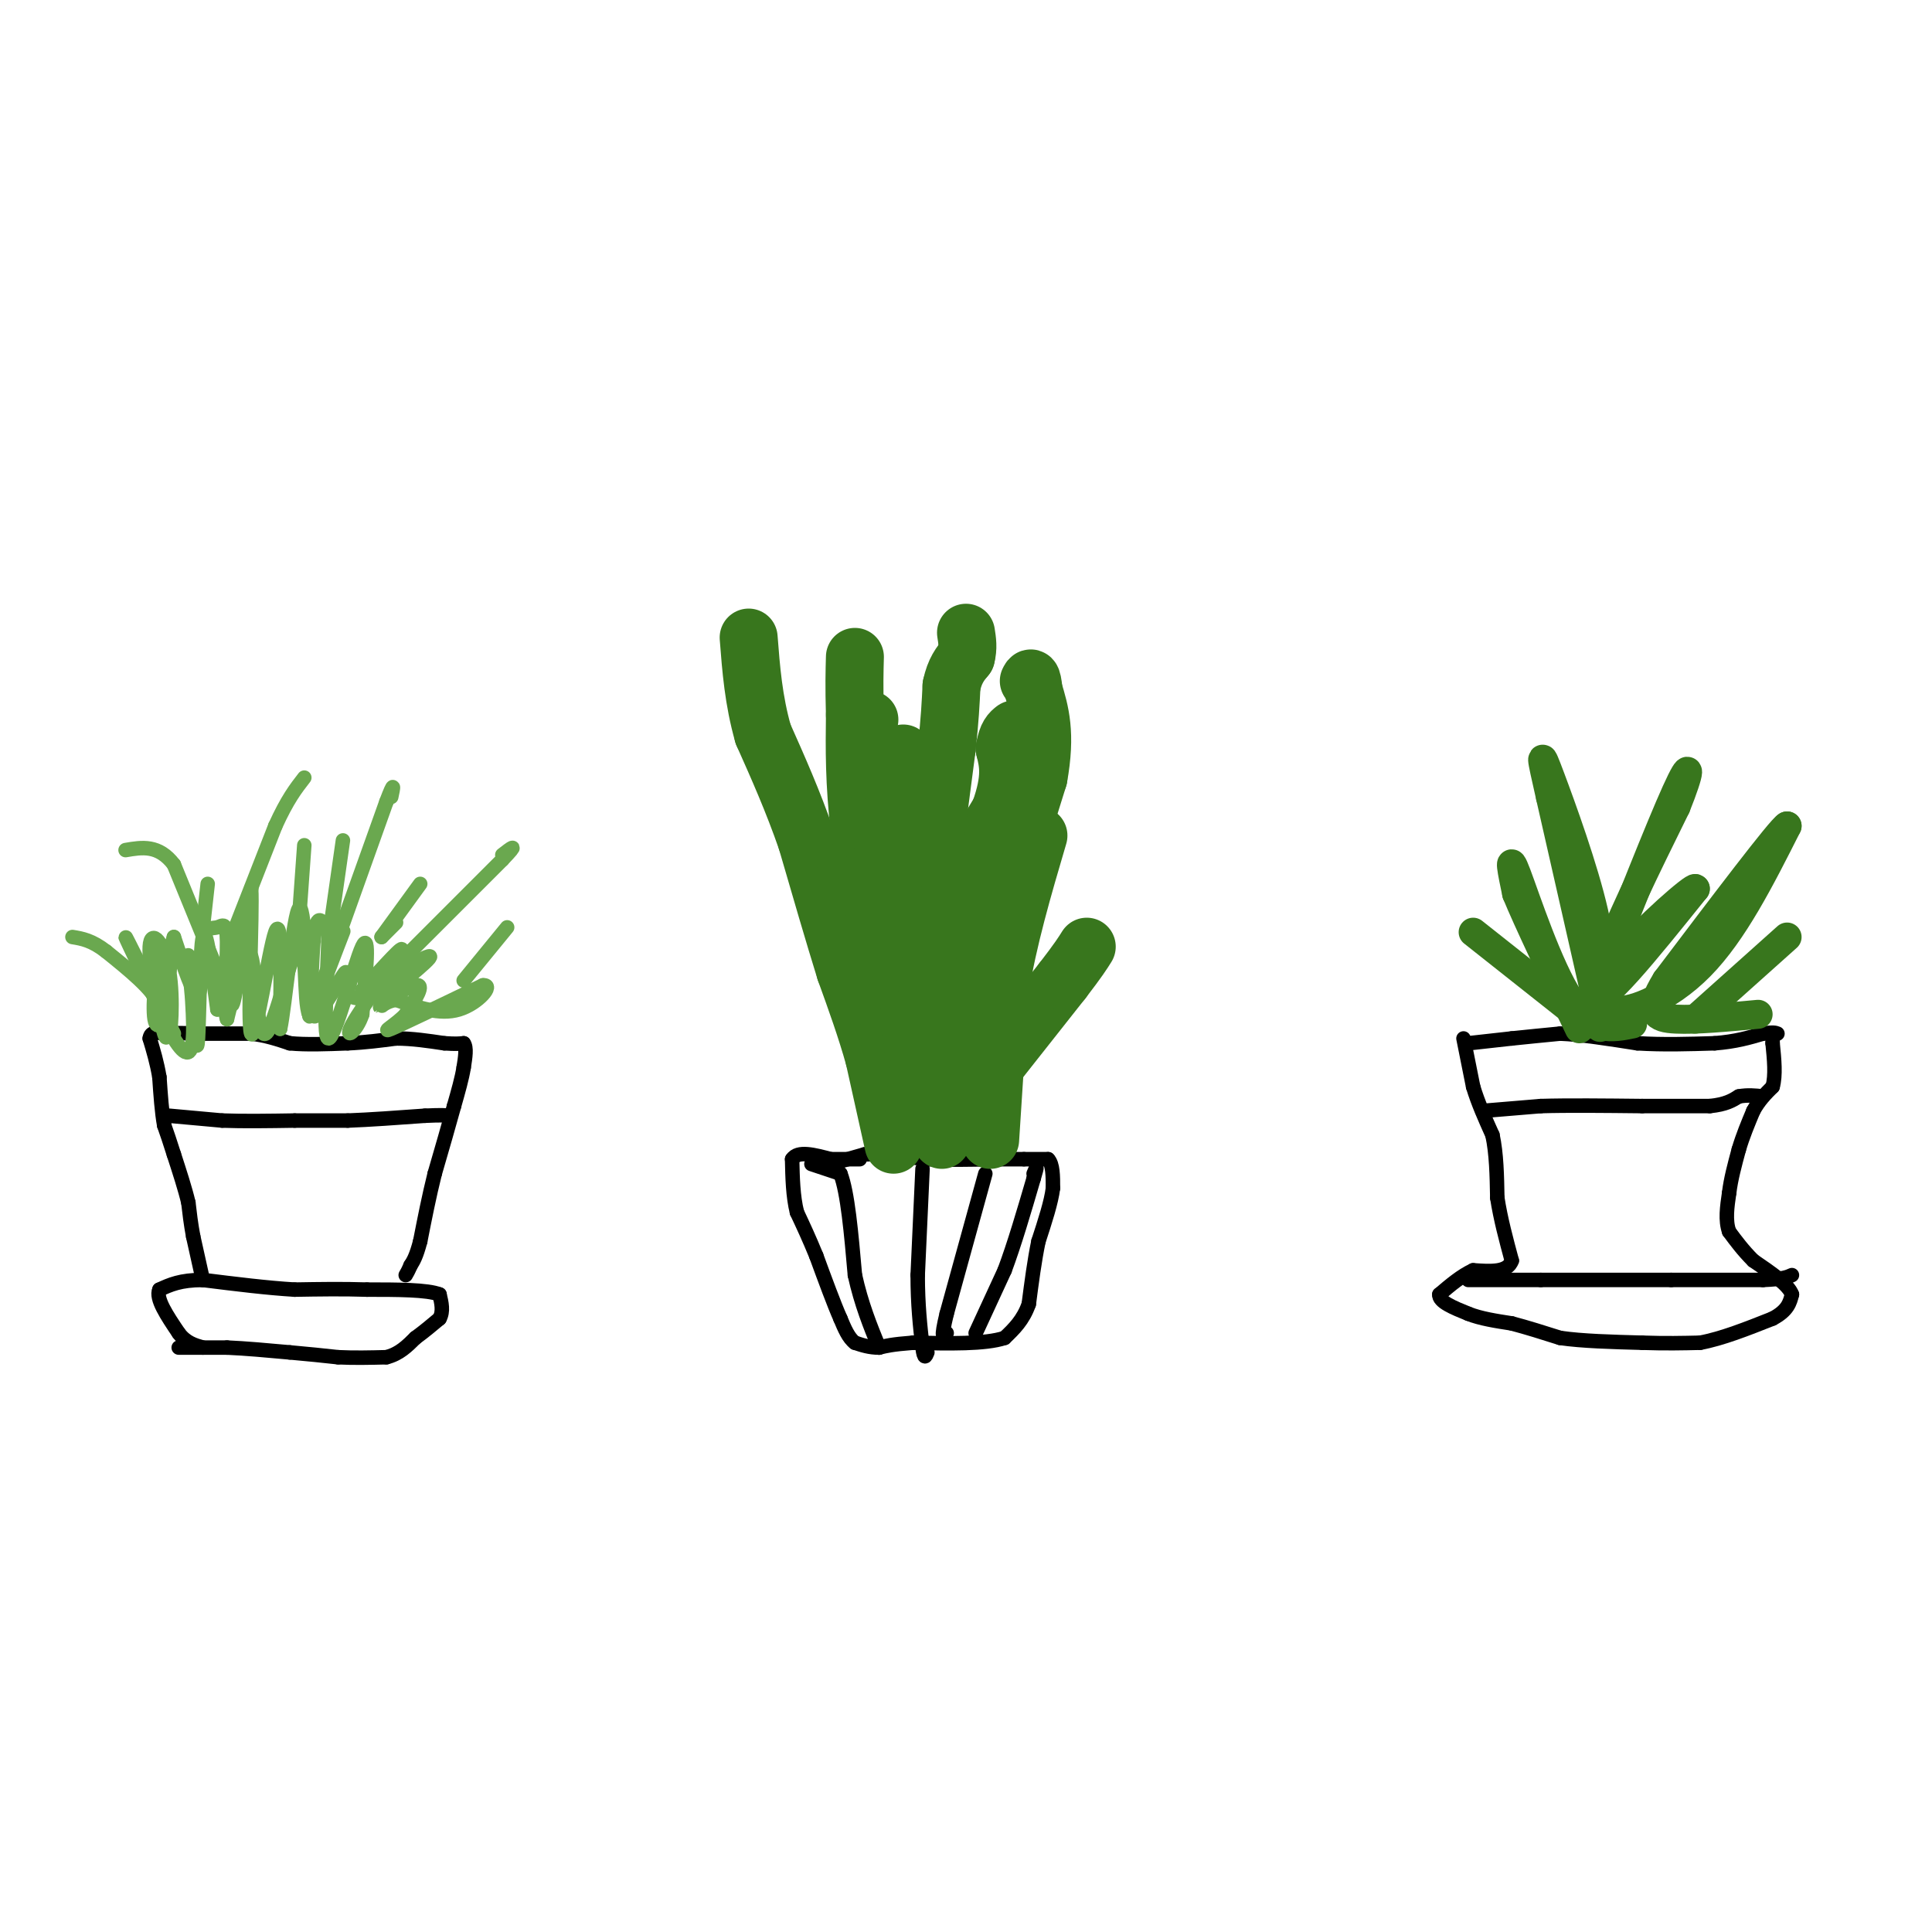 <svg viewBox='0 0 400 400' version='1.1' xmlns='http://www.w3.org/2000/svg' xmlns:xlink='http://www.w3.org/1999/xlink'><g fill='none' stroke='#000000' stroke-width='3' stroke-linecap='round' stroke-linejoin='round'><path d='M37,279c0.000,0.000 10.000,0.000 10,0'/><path d='M47,279c3.833,0.167 8.417,0.583 13,1'/><path d='M60,280c3.833,0.333 6.917,0.667 10,1'/><path d='M70,281c3.333,0.167 6.667,0.083 10,0'/><path d='M80,281c2.667,-0.667 4.333,-2.333 6,-4'/><path d='M86,277c1.833,-1.333 3.417,-2.667 5,-4'/><path d='M91,273c0.833,-1.500 0.417,-3.250 0,-5'/><path d='M91,268c-2.500,-1.000 -8.750,-1.000 -15,-1'/><path d='M76,267c-5.000,-0.167 -10.000,-0.083 -15,0'/><path d='M61,267c-5.667,-0.333 -12.333,-1.167 -19,-2'/><path d='M42,265c-4.667,0.000 -6.833,1.000 -9,2'/><path d='M33,267c-0.833,1.833 1.583,5.417 4,9'/><path d='M37,276c1.500,2.000 3.250,2.500 5,3'/><path d='M42,265c0.000,0.000 -2.000,-9.000 -2,-9'/><path d='M40,256c-0.500,-2.667 -0.750,-4.833 -1,-7'/><path d='M39,249c-0.667,-2.833 -1.833,-6.417 -3,-10'/><path d='M36,239c-0.833,-2.667 -1.417,-4.333 -2,-6'/><path d='M34,233c-0.500,-2.667 -0.750,-6.333 -1,-10'/><path d='M33,223c-0.500,-3.000 -1.250,-5.500 -2,-8'/><path d='M31,215c0.167,-1.500 1.583,-1.250 3,-1'/><path d='M34,214c1.833,-0.167 4.917,-0.083 8,0'/><path d='M42,214c3.000,0.000 6.500,0.000 10,0'/><path d='M52,214c3.000,0.333 5.500,1.167 8,2'/><path d='M60,216c3.333,0.333 7.667,0.167 12,0'/><path d='M72,216c3.667,-0.167 6.833,-0.583 10,-1'/><path d='M82,215c3.333,0.000 6.667,0.500 10,1'/><path d='M92,216c2.333,0.167 3.167,0.083 4,0'/><path d='M96,216c0.667,0.833 0.333,2.917 0,5'/><path d='M96,221c-0.333,2.167 -1.167,5.083 -2,8'/><path d='M94,229c-1.000,3.667 -2.500,8.833 -4,14'/><path d='M90,243c-1.167,4.667 -2.083,9.333 -3,14'/><path d='M87,257c-0.833,3.167 -1.417,4.083 -2,5'/><path d='M85,262c-0.500,1.167 -0.750,1.583 -1,2'/><path d='M35,231c0.000,0.000 11.000,1.000 11,1'/><path d='M46,232c4.333,0.167 9.667,0.083 15,0'/><path d='M61,232c4.333,0.000 7.667,0.000 11,0'/><path d='M72,232c4.500,-0.167 10.250,-0.583 16,-1'/><path d='M88,231c3.500,-0.167 4.250,-0.083 5,0'/><path d='M172,241c0.000,0.000 7.000,-2.000 7,-2'/><path d='M179,239c3.333,-0.167 8.167,0.417 13,1'/><path d='M192,240c4.333,0.167 8.667,0.083 13,0'/><path d='M205,240c3.333,0.000 5.167,0.000 7,0'/><path d='M212,240c2.000,0.000 3.500,0.000 5,0'/><path d='M217,240c1.000,1.000 1.000,3.500 1,6'/><path d='M218,246c-0.333,2.833 -1.667,6.917 -3,11'/><path d='M215,257c-0.833,4.000 -1.417,8.500 -2,13'/><path d='M213,270c-1.167,3.333 -3.083,5.167 -5,7'/><path d='M208,277c-4.000,1.333 -11.500,1.167 -19,1'/><path d='M189,278c-4.333,0.333 -5.667,0.667 -7,1'/><path d='M182,279c-2.000,0.000 -3.500,-0.500 -5,-1'/><path d='M177,278c-1.333,-1.000 -2.167,-3.000 -3,-5'/><path d='M174,273c-1.333,-3.000 -3.167,-8.000 -5,-13'/><path d='M169,260c-1.500,-3.667 -2.750,-6.333 -4,-9'/><path d='M165,251c-0.833,-3.333 -0.917,-7.167 -1,-11'/><path d='M164,240c1.167,-1.833 4.583,-0.917 8,0'/><path d='M172,240c2.333,0.000 4.167,0.000 6,0'/><path d='M304,216c0.000,0.000 9.000,-1.000 9,-1'/><path d='M313,215c3.167,-0.333 6.583,-0.667 10,-1'/><path d='M323,214c4.333,0.167 10.167,1.083 16,2'/><path d='M339,216c5.333,0.333 10.667,0.167 16,0'/><path d='M355,216c4.333,-0.333 7.167,-1.167 10,-2'/><path d='M365,214c2.167,-0.333 2.583,-0.167 3,0'/><path d='M303,215c0.000,0.000 2.000,10.000 2,10'/><path d='M305,225c1.000,3.333 2.500,6.667 4,10'/><path d='M309,235c0.833,3.833 0.917,8.417 1,13'/><path d='M310,248c0.667,4.333 1.833,8.667 3,13'/><path d='M313,261c-0.833,2.500 -4.417,2.250 -8,2'/><path d='M305,263c-2.500,1.167 -4.750,3.083 -7,5'/><path d='M298,268c-0.167,1.500 2.917,2.750 6,4'/><path d='M304,272c2.500,1.000 5.750,1.500 9,2'/><path d='M313,274c3.167,0.833 6.583,1.917 10,3'/><path d='M323,277c4.500,0.667 10.750,0.833 17,1'/><path d='M340,278c4.833,0.167 8.417,0.083 12,0'/><path d='M352,278c4.500,-0.833 9.750,-2.917 15,-5'/><path d='M367,273c3.167,-1.667 3.583,-3.333 4,-5'/><path d='M371,268c-0.667,-2.000 -4.333,-4.500 -8,-7'/><path d='M363,261c-2.167,-2.167 -3.583,-4.083 -5,-6'/><path d='M358,255c-0.833,-2.333 -0.417,-5.167 0,-8'/><path d='M358,247c0.333,-2.833 1.167,-5.917 2,-9'/><path d='M360,238c0.833,-2.833 1.917,-5.417 3,-8'/><path d='M363,230c1.167,-2.167 2.583,-3.583 4,-5'/><path d='M367,225c0.667,-2.333 0.333,-5.667 0,-9'/><path d='M367,216c0.000,-1.500 0.000,-0.750 0,0'/><path d='M307,230c0.000,0.000 12.000,-1.000 12,-1'/><path d='M319,229c5.500,-0.167 13.250,-0.083 21,0'/><path d='M340,229c5.833,0.000 9.917,0.000 14,0'/><path d='M354,229c3.333,-0.333 4.667,-1.167 6,-2'/><path d='M360,227c1.833,-0.333 3.417,-0.167 5,0'/><path d='M304,265c0.000,0.000 15.000,0.000 15,0'/><path d='M319,265c7.000,0.000 17.000,0.000 27,0'/><path d='M346,265c7.667,0.000 13.333,0.000 19,0'/><path d='M365,265c4.167,-0.167 5.083,-0.583 6,-1'/><path d='M168,241c0.000,0.000 6.000,2.000 6,2'/><path d='M174,243c1.500,3.833 2.250,12.417 3,21'/><path d='M177,264c1.333,6.000 3.167,10.500 5,15'/><path d='M191,242c0.000,0.000 -1.000,22.000 -1,22'/><path d='M190,264c0.000,6.167 0.500,10.583 1,15'/><path d='M191,279c0.333,2.667 0.667,1.833 1,1'/><path d='M204,243c0.000,0.000 -8.000,29.000 -8,29'/><path d='M196,272c-1.333,5.500 -0.667,4.750 0,4'/><path d='M202,276c0.000,0.000 6.000,-13.000 6,-13'/><path d='M208,263c2.000,-5.333 4.000,-12.167 6,-19'/><path d='M214,244c1.000,-3.333 0.500,-2.167 0,-1'/></g>
<g fill='none' stroke='#6aa84f' stroke-width='3' stroke-linecap='round' stroke-linejoin='round'><path d='M36,214c-5.000,-10.083 -10.000,-20.167 -10,-20c0.000,0.167 5.000,10.583 10,21'/><path d='M36,215c2.524,4.107 3.833,3.875 4,-1c0.167,-4.875 -0.810,-14.393 -1,-16c-0.190,-1.607 0.405,4.696 1,11'/><path d='M40,209c0.357,4.488 0.750,10.208 1,6c0.250,-4.208 0.357,-18.345 1,-21c0.643,-2.655 1.821,6.173 3,15'/><path d='M45,209c1.190,-2.476 2.667,-16.167 3,-16c0.333,0.167 -0.476,14.190 0,15c0.476,0.810 2.238,-11.595 4,-24'/><path d='M52,184c0.333,4.560 -0.833,27.958 0,30c0.833,2.042 3.667,-17.274 5,-21c1.333,-3.726 1.167,8.137 1,20'/><path d='M58,213c0.946,-4.153 2.810,-24.536 4,-25c1.190,-0.464 1.705,18.990 2,22c0.295,3.010 0.370,-10.426 1,-16c0.630,-5.574 1.815,-3.287 3,-1'/><path d='M68,193c0.048,6.119 -1.333,21.917 0,22c1.333,0.083 5.381,-15.548 7,-19c1.619,-3.452 0.810,5.274 0,14'/><path d='M75,210c-1.143,3.607 -4.000,5.625 -2,2c2.000,-3.625 8.857,-12.893 10,-15c1.143,-2.107 -3.429,2.946 -8,8'/><path d='M75,205c2.657,-0.960 13.300,-7.360 14,-7c0.700,0.360 -8.542,7.482 -10,9c-1.458,1.518 4.869,-2.566 7,-3c2.131,-0.434 0.065,2.783 -2,6'/><path d='M84,210c-1.822,2.000 -5.378,4.000 -3,3c2.378,-1.000 10.689,-5.000 19,-9'/><path d='M100,204c2.422,-0.200 -1.022,3.800 -5,5c-3.978,1.200 -8.489,-0.400 -13,-2'/><path d='M82,207c-2.952,0.424 -3.833,2.485 -3,1c0.833,-1.485 3.378,-6.515 3,-7c-0.378,-0.485 -3.679,3.576 -6,5c-2.321,1.424 -3.660,0.212 -5,-1'/><path d='M71,205c-0.292,-1.644 1.478,-5.255 0,-3c-1.478,2.255 -6.206,10.376 -6,8c0.206,-2.376 5.344,-15.250 6,-17c0.656,-1.750 -3.172,7.625 -7,17'/><path d='M64,210c-1.144,-2.215 -0.502,-16.254 -2,-15c-1.498,1.254 -5.134,17.799 -7,19c-1.866,1.201 -1.962,-12.943 -3,-16c-1.038,-3.057 -3.019,4.971 -5,13'/><path d='M47,211c-0.701,-1.439 0.047,-11.538 0,-16c-0.047,-4.462 -0.889,-3.289 -2,-3c-1.111,0.289 -2.491,-0.307 -3,3c-0.509,3.307 -0.145,10.516 -1,11c-0.855,0.484 -2.927,-5.758 -5,-12'/><path d='M36,194c-1.078,3.010 -1.272,16.536 -1,19c0.272,2.464 1.011,-6.133 0,-12c-1.011,-5.867 -3.772,-9.003 -4,-5c-0.228,4.003 2.078,15.144 3,18c0.922,2.856 0.461,-2.572 0,-8'/><path d='M34,206c-0.115,-3.850 -0.402,-9.475 -1,-8c-0.598,1.475 -1.507,10.051 -1,13c0.507,2.949 2.431,0.271 1,-3c-1.431,-3.271 -6.215,-7.136 -11,-11'/><path d='M22,197c-3.000,-2.333 -5.000,-2.667 -7,-3'/><path d='M45,201c0.000,0.000 -9.000,-22.000 -9,-22'/><path d='M36,179c-3.167,-4.167 -6.583,-3.583 -10,-3'/><path d='M42,192c0.000,0.000 1.000,-9.000 1,-9'/><path d='M48,194c0.000,0.000 9.000,-23.000 9,-23'/><path d='M57,171c2.500,-5.500 4.250,-7.750 6,-10'/><path d='M62,189c0.000,0.000 1.000,-14.000 1,-14'/><path d='M68,195c0.000,0.000 3.000,-21.000 3,-21'/><path d='M70,194c0.000,0.000 10.000,-28.000 10,-28'/><path d='M80,166c1.833,-4.833 1.417,-2.917 1,-1'/><path d='M79,194c0.000,0.000 3.000,-3.000 3,-3'/><path d='M79,194c0.000,0.000 8.000,-11.000 8,-11'/><path d='M82,200c0.000,0.000 22.000,-22.000 22,-22'/><path d='M104,178c3.667,-3.833 1.833,-2.417 0,-1'/><path d='M96,203c0.000,0.000 9.000,-11.000 9,-11'/></g>
<g fill='none' stroke='#38761d' stroke-width='12' stroke-linecap='round' stroke-linejoin='round'><path d='M185,237c0.000,0.000 -4.000,-18.000 -4,-18'/><path d='M181,219c-1.667,-6.000 -3.833,-12.000 -6,-18'/><path d='M175,201c-2.333,-7.500 -5.167,-17.250 -8,-27'/><path d='M167,174c-2.833,-8.167 -5.917,-15.083 -9,-22'/><path d='M158,152c-2.000,-7.000 -2.500,-13.500 -3,-20'/><path d='M185,235c0.000,0.000 -1.000,-27.000 -1,-27'/><path d='M184,208c-1.167,-10.500 -3.583,-23.250 -6,-36'/><path d='M178,172c-1.167,-10.000 -1.083,-17.000 -1,-24'/><path d='M177,148c-0.167,-6.000 -0.083,-9.000 0,-12'/><path d='M189,219c0.000,0.000 -5.000,-32.000 -5,-32'/><path d='M184,187c-1.167,-9.833 -1.583,-18.417 -2,-27'/><path d='M182,160c-0.667,-5.833 -1.333,-6.917 -2,-8'/><path d='M180,152c-0.333,-1.833 -0.167,-2.417 0,-3'/><path d='M187,156c0.000,0.000 0.000,33.000 0,33'/><path d='M187,189c0.500,11.833 1.750,24.917 3,38'/><path d='M190,227c0.333,7.333 -0.333,6.667 -1,6'/><path d='M189,233c0.500,-5.000 2.250,-20.500 4,-36'/><path d='M193,197c3.000,-10.833 8.500,-19.917 14,-29'/><path d='M207,168c2.500,-7.000 1.750,-10.000 1,-13'/><path d='M208,155c0.500,-2.833 1.250,-3.417 2,-4'/><path d='M193,178c0.000,0.000 3.000,-23.000 3,-23'/><path d='M196,155c0.667,-6.000 0.833,-9.500 1,-13'/><path d='M197,142c0.667,-3.167 1.833,-4.583 3,-6'/><path d='M200,136c0.500,-1.833 0.250,-3.417 0,-5'/><path d='M195,236c0.000,0.000 9.000,-38.000 9,-38'/><path d='M204,198c3.333,-12.500 7.167,-24.750 11,-37'/><path d='M215,161c1.667,-9.167 0.333,-13.583 -1,-18'/><path d='M214,143c-0.333,-3.333 -0.667,-2.667 -1,-2'/><path d='M205,236c0.000,0.000 2.000,-31.000 2,-31'/><path d='M207,205c1.667,-10.500 4.833,-21.250 8,-32'/><path d='M205,222c0.000,0.000 15.000,-19.000 15,-19'/><path d='M220,203c3.333,-4.333 4.167,-5.667 5,-7'/></g>
<g fill='none' stroke='#38761d' stroke-width='6' stroke-linecap='round' stroke-linejoin='round'><path d='M331,209c0.000,0.000 -10.000,-44.000 -10,-44'/><path d='M321,165c-2.071,-9.143 -2.250,-10.000 0,-4c2.250,6.000 6.929,18.857 9,28c2.071,9.143 1.536,14.571 1,20'/><path d='M331,209c0.274,4.095 0.458,4.333 0,3c-0.458,-1.333 -1.560,-4.238 1,-12c2.560,-7.762 8.780,-20.381 15,-33'/><path d='M347,167c3.089,-7.667 3.311,-10.333 0,-3c-3.311,7.333 -10.156,24.667 -17,42'/><path d='M330,206c0.667,3.333 10.833,-9.333 21,-22'/><path d='M351,184c0.022,-0.800 -10.422,8.200 -15,14c-4.578,5.800 -3.289,8.400 -2,11'/><path d='M334,209c2.889,1.000 11.111,-2.000 18,-9c6.889,-7.000 12.444,-18.000 18,-29'/><path d='M370,171c-1.167,0.500 -13.083,16.250 -25,32'/><path d='M345,203c-4.200,6.800 -2.200,7.800 2,8c4.200,0.200 10.600,-0.400 17,-1'/><path d='M338,212c-4.267,0.867 -8.533,1.733 -13,-5c-4.467,-6.733 -9.133,-21.067 -11,-26c-1.867,-4.933 -0.933,-0.467 0,4'/><path d='M314,185c2.167,5.333 7.583,16.667 13,28'/><path d='M351,211c0.000,0.000 19.000,-17.000 19,-17'/><path d='M329,212c0.000,0.000 -24.000,-19.000 -24,-19'/></g>
</svg>